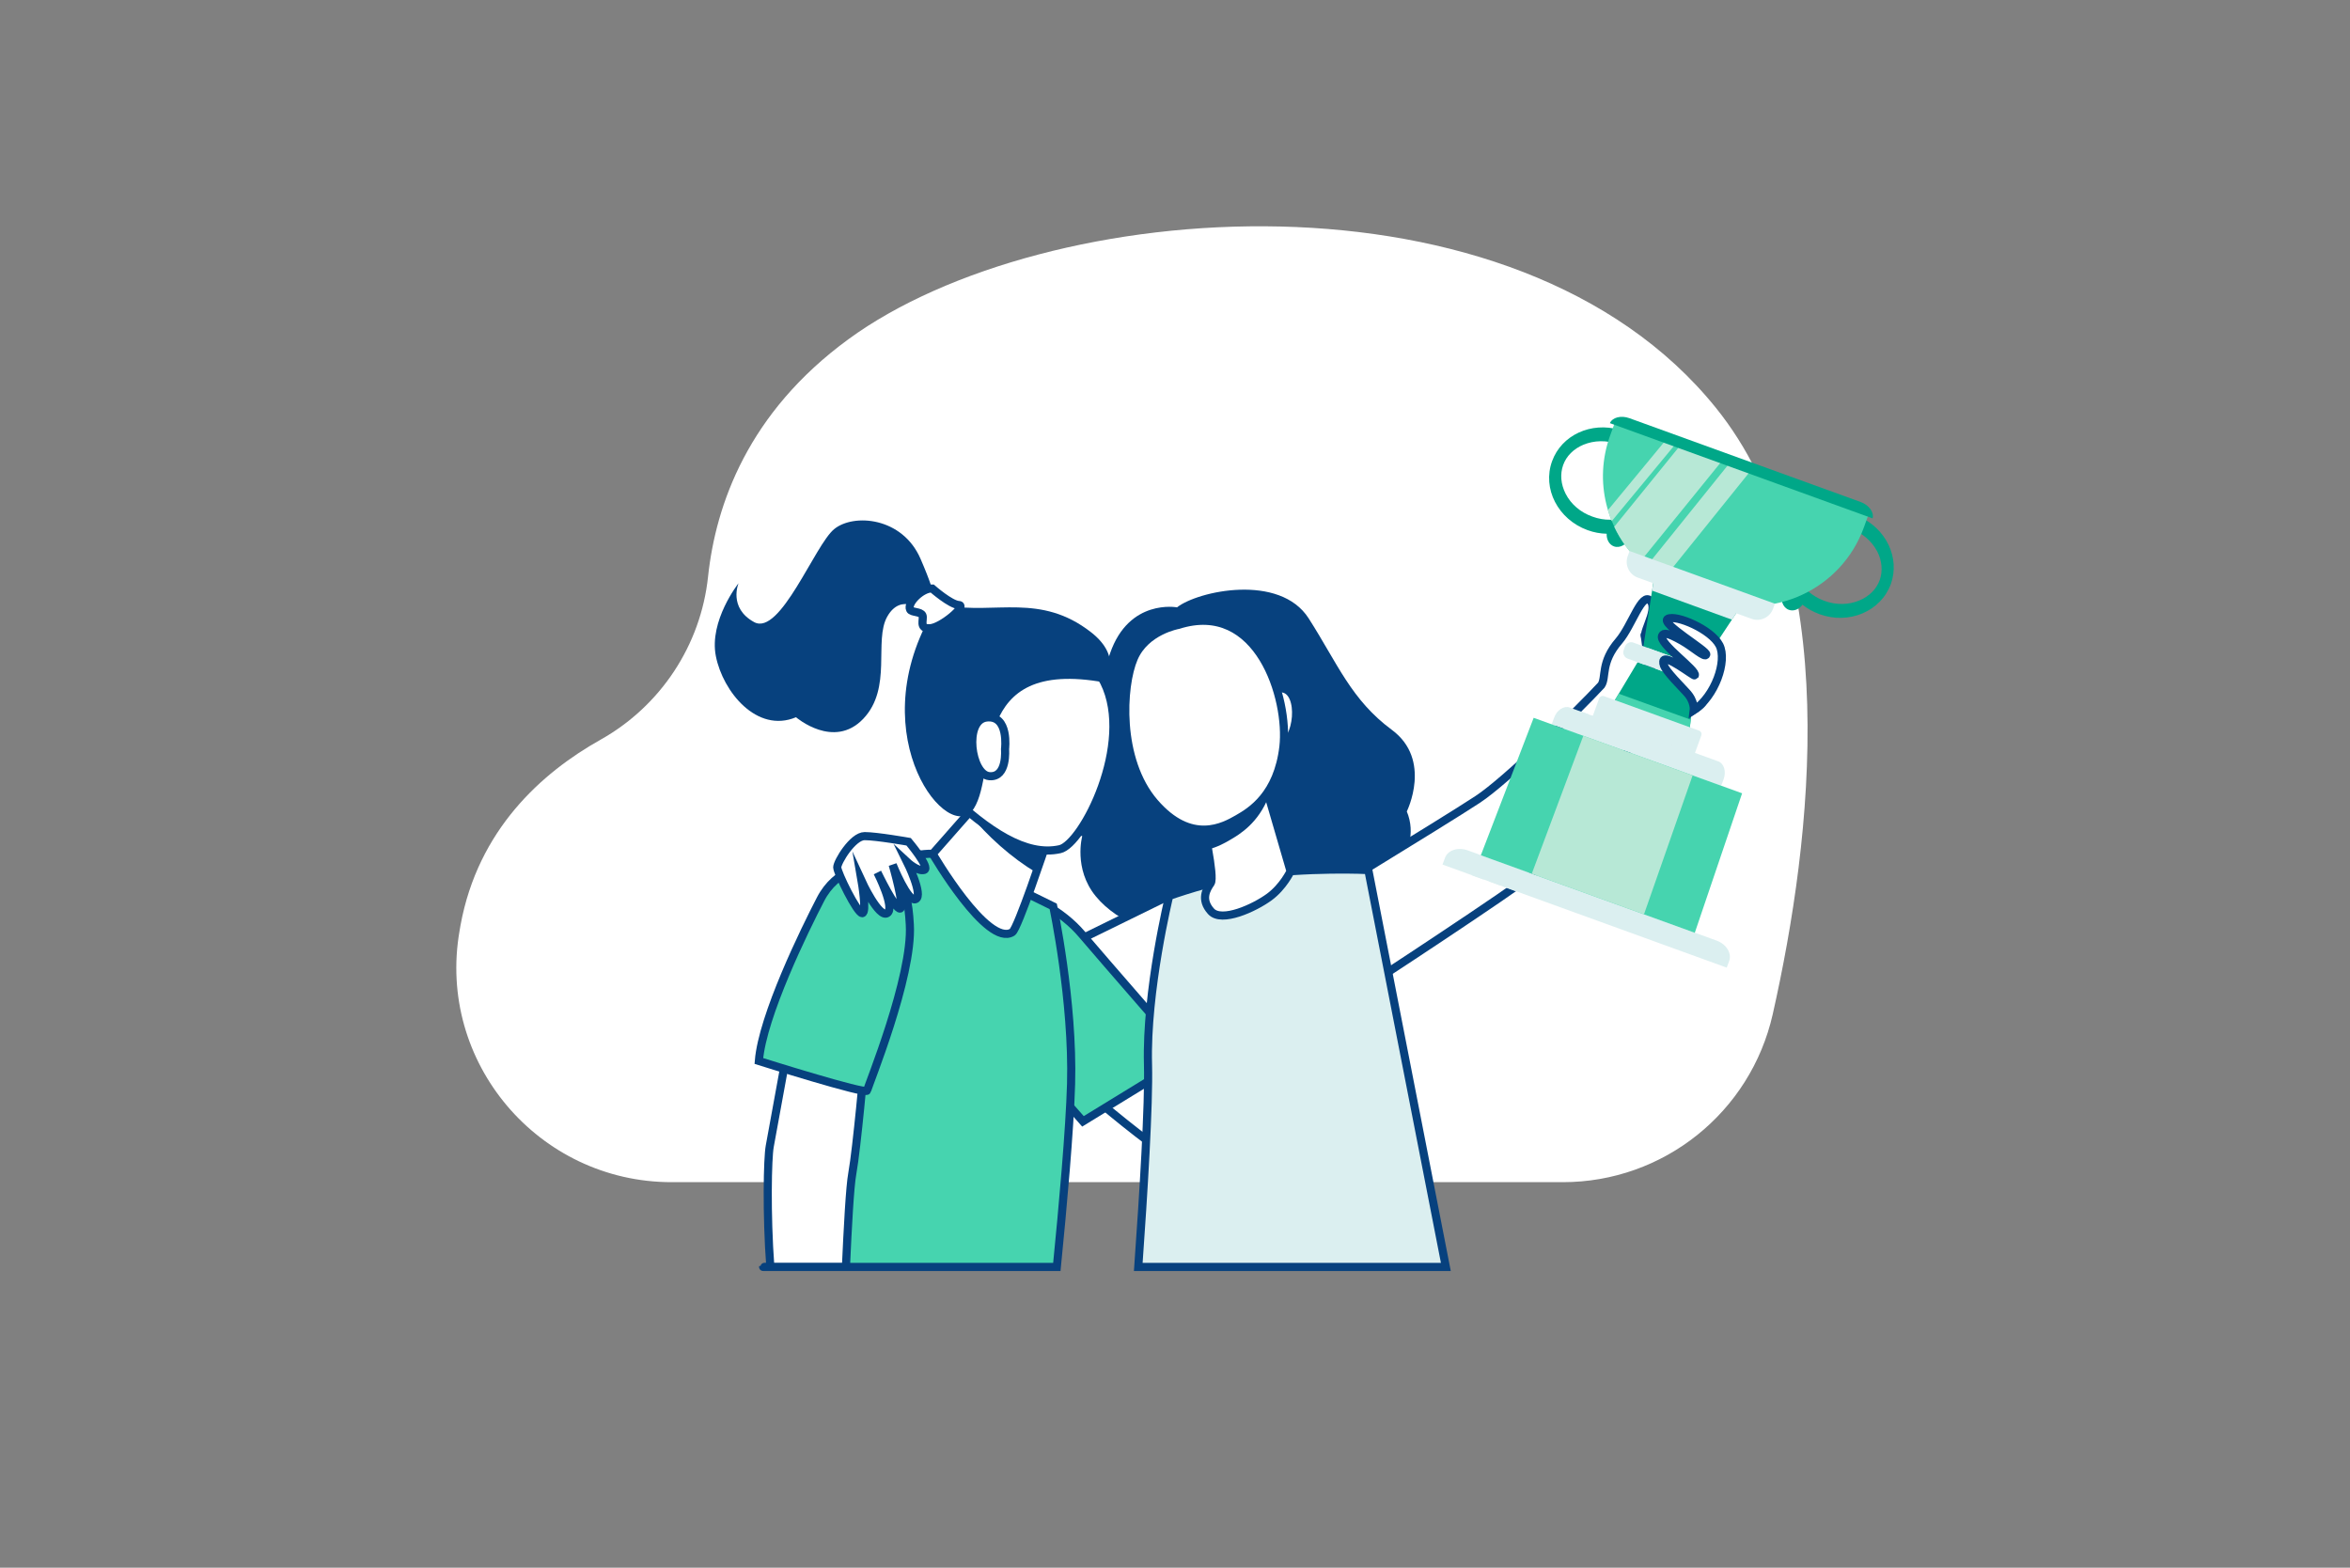 <?xml version="1.0" encoding="utf-8"?>
<!-- Generator: Adobe Illustrator 27.9.0, SVG Export Plug-In . SVG Version: 6.00 Build 0)  -->
<svg version="1.1" id="Layer_1" xmlns="http://www.w3.org/2000/svg" xmlns:xlink="http://www.w3.org/1999/xlink" x="0px" y="0px"
	 viewBox="0 0 1619 1080" style="enable-background:new 0 0 1619 1080;" xml:space="preserve">
<rect x="0" y="0" width="1619" height="1080" fill="#808080" stroke="none"/>
<style type="text/css">
	.st0{opacity:0.7;fill:#ECEDED;enable-background:new    ;}
	.st1{fill:#F1F2F2;}
	.st2{fill:#E8D4EE;stroke:#07417E;stroke-width:4.679;stroke-miterlimit:10;}
	.st3{fill:#FFFFFF;stroke:#07417E;stroke-width:4.679;stroke-miterlimit:10;}
	.st4{fill:#AFE2E2;stroke:#07417E;stroke-width:4.679;stroke-miterlimit:10;}
	.st5{fill:#00A788;stroke:#07417E;stroke-width:4.679;stroke-miterlimit:10;}
	.st6{fill:#89239A;stroke:#07417E;stroke-width:4.679;stroke-miterlimit:10;}
	.st7{fill:#FA5101;stroke:#07417E;stroke-width:4.679;stroke-miterlimit:10;}
	.st8{fill:#07417E;}
	.st9{fill:#FA5101;}
	.st10{fill:#032E5B;}
	.st11{fill:#FFFFFF;enable-background:new    ;}
	.st12{fill:#FFFFFF;stroke:#07417E;stroke-width:5.595;stroke-miterlimit:10;}
	.st13{fill:#46D4AF;stroke:#07417E;stroke-width:5.595;stroke-miterlimit:10;}
	.st14{fill:#DBEFF0;stroke:#07417E;stroke-width:5.595;stroke-miterlimit:10;}
	.st15{fill:#00A788;}
	.st16{fill:#46D4AF;}
	.st17{fill:#B7E8D6;}
	.st18{fill:#DBEFF0;}
</style>
<g>
	<path class="st0" d="M18.4,1571c-18.4-38.3-46-74.3-89.8-107.5c-49.1-37.2-115.3-69.9-179.3-62c-105.2,13.1-195-12.1-195-12.1
		l-100.6-50.7c-100.7-50.6-304.3-79.8-391.4,0.8s-106,224.9-38.6,336.3c41.7,69,113.5,116.4,161.9,142.5c2.3,3,4.1,5.7,5.5,8.6
		c20.7,40.7,13.4,94.3,112.9,125.9c99.5,31.6,253.6,2.1,316.2,6.5c62.5,4.3,150.3,66.6,265.6,39.3c91.7-21.7,199.2-66.7,193.9-160.5
		c-1.5-25.6-8.8-51.1-13.5-76.9C53.6,1694.1,46.9,1630.1,18.4,1571L18.4,1571z"/>
	<g>
		<path class="st1" d="M-819.2,1947.9c3.3-1.9,7.3-3.3,11.7-4.3c9.9-2.2,20.7-2.4,31.4-2.5c92.4-1.1,184.1-1.5,276.4-1.5
			c72.7-0.5,145.4-1.2,218.2-1.5c34.2-0.2,68.4-0.3,102.6,1.3c14.1,0.7,28.8,1.8,40.5,6c11.6,4.4,19.1,13.1,13.2,20
			c-9.9,11.5-42.9,10.9-62,11c-147.2,0.2-294.5-0.2-441.7-0.7c-49.2-0.1-98.6-0.3-147.7-1.8c-11-0.3-22.4-0.8-32.2-3.4
			c-9.9-2.6-18.1-8.1-17.5-14C-826.2,1953.1-823.4,1950.2-819.2,1947.9L-819.2,1947.9z"/>
		<path class="st2" d="M-824.2,1692.3c2.5,0.5,5.4,0.9,8.6,0.9c110.5,0,220.9,0,331.5,0c55.3,0,110.5,0,165.7,0
			c25.7,0,128.9,14.3,140-11.2c2.3-5.4,2.4-11.3,2.3-17c0-108.8-0.3-217.5-0.3-326.3v-11.6c0-8.1-7.2-14.7-16.2-14.7h-549.7
			c-26.3,0-98.3-12.3-98.3,22.2c0,65.4,0,130.9,0,196.2c0,33.5,0,66.9,0,100.4C-840.6,1652.5-850.3,1686.5-824.2,1692.3
			L-824.2,1692.3z"/>
		<path class="st3" d="M-786.9,1670.2c10.1,6.9,28.7,3,44.2,3h339.8c83.4,0,166.7,0,250,0c2.9,0,5-2.3,5-5
			c0-64.8,0.4-129.6,0.5-194.5c0.1-32.4,0.1-64.8,0-97.2c-0.1-21.2,8.6-67.8-5.7-84.3c-3.9-4.6-55.7,1.1-62.2,1.1
			c-27.8-0.1-55.5-0.1-83.4-0.2c-53.9-0.1-107.8-0.2-161.7-0.3c-72.4,0-144.9-0.3-217.3-0.4c-38.1-0.1-108.9,0.1-114.3,0.2
			c-6.9,0.1-3.9,107.4-3.9,115.3c-0.3,44.3-0.1,88.5,0.2,132.8c0.3,33,0.8,66.1,1.1,99.2c0,4.4,0.1,8.8,0.1,13.2
			C-794.3,1661.8-791.4,1667.1-786.9,1670.2L-786.9,1670.2z"/>
		<g>
			<path class="st3" d="M-773.6,1637.3c19.9-0.5,39.7-0.1,59.6-0.1s39.7,0,59.6,0c39.7,0,79.4,0.1,119.1,0.1
				c79,0.1,158.1,0.1,237,0.3c22.3,0.1,44.5,0.1,66.9,0.2c22.3,0.1,44.6-0.2,66.9,1.3c1.3,0.1,1.3,1.9,0,2
				c-19.9,1.4-39.7,1.2-59.6,1.3c-19.9,0.2-39.7,0.1-59.6,0.2c-39.7,0.1-79.4,0.1-119.1,0.2c-79,0.1-158.1,0.2-237,0.2
				c-22.3,0-44.5,0-66.9,0c-22.3,0-44.6,0.4-66.9-0.1C-777.3,1642.9-777.3,1637.4-773.6,1637.3L-773.6,1637.3z"/>
			<path class="st3" d="M-750.8,1634.4c0.7-2.1,1.8-3.8,3.4-5.3c2.1-2.1,4.5-3.4,7.2-4.3c0.4-0.2,1-0.3,1.4-0.5
				c2.2-0.7,4.3-0.8,6.5-0.3c2.2,0.1,4.2,0.8,6,2c1.1,0.9,2.2,1.6,3.3,2.5c1.5,1.4,2.7,3.2,3.4,5.3c0.8,1.3,1.1,2.6,1.1,4.1
				c0.4,2.2,0.4,4.3-0.3,6.5c-0.5,1.3-1.1,2.6-1.6,3.8c-1.4,2.4-3.4,4.4-5.8,5.8c-0.4,0.3-0.9,0.5-1.3,0.9c-2.5,1.5-5.4,2.2-8.3,2.3
				c-1.4-0.2-3-0.4-4.4-0.5c-2.9-0.8-5.3-2.2-7.2-4.3c-1.6-1.5-2.7-3.3-3.4-5.3c-1-2-1.5-4.1-1.4-6.4
				C-752.3,1638.4-751.7,1636.3-750.8,1634.4L-750.8,1634.4z"/>
		</g>
		<polygon class="st4" points="-667,1778.2 -215.7,1771.5 -217.5,1304.5 -665.6,1308.1 		"/>
		<g>
			<path class="st5" d="M-316.8,1673c1.3,17.2,2.7,34.3,4.1,51.6c0.2,2.3,1.9,4.3,4.3,4.3c7.9,0,15.8,0.1,23.7,0.1
				c7.1,0,14.1,0.1,21.3,0.1c1.9,0,3.8,0,5.5-1c1.9-1.1,2.7-3,3-5c0.3-3.3,0-6.8-0.1-10.2c-0.3-14.1-0.8-28.4-2.4-42.4
				c-0.3-2.5-3.2-3.2-4.5-1.6c-2.3-0.7-5-0.4-7.3-0.3c-2.9,0-5.7,0-8.6,0c-11.5,0-23,0.1-34.4,0.1
				C-314.6,1668.5-317.1,1670.6-316.8,1673L-316.8,1673z M-304.4,1720.3c-1-14.3-2.1-28.5-3.1-42.8c6.7,0,13.5,0.1,20.2,0.1
				c4.2,0,8.3,0,12.5,0.1c2.1,0,4.3,0,6.4,0c0.8,0,1.5,0,2.3,0c0.8,0.7,1.9,1.1,3,1.1c-0.2,4.6-0.3,9.2-0.4,13.8
				c-0.1,6.6,0,13.3,0.1,19.9c0,1.8,0.1,3.5,0.1,5.2c0,0.9,0,1.9,0,2.9c-0.3,0-0.7,0-1,0h-4.6
				C-280.9,1720.5-292.6,1720.4-304.4,1720.3L-304.4,1720.3z"/>
			<path class="st6" d="M-316.8,1572.6c1.3,17.2,2.7,34.3,4.1,51.6c0.2,2.3,1.9,4.3,4.3,4.3c7.9,0,15.8,0.1,23.7,0.1
				c7.1,0,14.1,0.1,21.3,0.1c1.9,0,3.8,0,5.5-1c1.9-1.1,2.7-3,3-5c0.3-3.3,0-6.8-0.1-10.2c-0.3-14.1-0.8-28.4-2.4-42.4
				c-0.3-2.5-3.2-3.2-4.5-1.6c-2.3-0.7-5-0.4-7.3-0.3c-2.9,0-5.7,0-8.6,0c-11.5,0-23,0.1-34.4,0.1
				C-314.6,1568.2-317.1,1570.3-316.8,1572.6L-316.8,1572.6z M-304.4,1619.9c-1-14.3-2.1-28.5-3.1-42.8c6.7,0,13.5,0.1,20.2,0.1
				c4.2,0,8.3,0,12.5,0.1c2.1,0,4.3,0,6.4,0c0.8,0,1.5,0,2.3,0c0.8,0.7,1.9,1.1,3,1.1c-0.2,4.6-0.3,9.2-0.4,13.8
				c-0.1,6.6,0,13.3,0.1,19.9c0,1.8,0.1,3.5,0.1,5.2c0,0.9,0,1.9,0,2.9c-0.3,0-0.7,0-1,0h-4.6
				C-280.9,1620.1-292.6,1620-304.4,1619.9L-304.4,1619.9z"/>
			<path class="st7" d="M-316.8,1472.4c1.3,17.2,2.7,34.3,4.1,51.6c0.2,2.3,1.9,4.3,4.3,4.3c7.9,0,15.8,0.1,23.7,0.1
				c7.1,0,14.1,0.1,21.3,0.1c1.9,0,3.8,0,5.5-1c1.9-1.1,2.7-3,3-5c0.3-3.3,0-6.8-0.1-10.2c-0.3-14.1-0.8-28.4-2.4-42.4
				c-0.3-2.5-3.2-3.2-4.5-1.6c-2.3-0.7-5-0.4-7.3-0.3c-2.9,0-5.7,0-8.6,0c-11.5,0-23,0.1-34.4,0.1
				C-314.6,1468-317.1,1470-316.8,1472.4L-316.8,1472.4z M-304.4,1519.6c-1-14.3-2.1-28.5-3.1-42.8c6.7,0,13.5,0.1,20.2,0.1
				c4.2,0,8.3,0,12.5,0.1h6.4c0.8,0,1.5,0,2.3,0c0.8,0.7,1.9,1.1,3,1.1c-0.2,4.6-0.3,9.2-0.4,13.8c-0.1,6.6,0,13.3,0.1,19.9
				c0,1.8,0.1,3.5,0.1,5.2c0,0.9,0,1.9,0,2.9c-0.3,0-0.7,0-1,0h-4.6C-280.9,1519.9-292.6,1519.7-304.4,1519.6L-304.4,1519.6z"/>
			<g>
				<path class="st3" d="M-560,1477.6c14.4-0.3,28.8-0.1,43.3-0.1c14.3,0,28.6,0,42.9,0.1c28.8,0,57.7,0.1,86.5,0.3
					c8,0,16.1,0.1,24.1,0.1c8.1,0,16.5-0.1,24.6,0.4c1,0.1,1,1.5,0,1.6c-7.1,0.5-14.5,0.3-21.6,0.4c-7.2,0.1-14.5,0.1-21.6,0.1
					c-14.3,0.1-28.6,0.1-42.9,0.2c-28.8,0.1-57.7,0.1-86.5,0.1c-16.2,0-32.5,0.3-48.7,0C-562.2,1480.9-562.2,1477.7-560,1477.6z"/>
				<path class="st3" d="M-459.3,1493.3c31.2-0.3,62.3-0.7,93.6-0.7c8.9,0,17.8-0.1,26.8,0.1c1.8,0,1.8,2.6,0,2.6
					c-31.2,0.5-62.4,0-93.6-0.2c-8.9-0.1-17.8-0.3-26.8-0.4C-460.3,1494.7-460.3,1493.3-459.3,1493.3L-459.3,1493.3z"/>
				<path class="st3" d="M-555.1,1509.9c28.1-0.5,56.3-0.1,84.3-0.1s56.3,0.1,84.3,0.1c15.9,0,31.7,0.1,47.6,0.3c1.3,0,1.3,2,0,2
					c-28.1,0.5-56.3,0.3-84.3,0.4c-28.1,0.1-56.3,0.1-84.3,0.1c-15.9,0-31.7,0.2-47.6-0.1C-556.8,1512.7-556.8,1510-555.1,1509.9
					L-555.1,1509.9z"/>
			</g>
			<g>
				<path class="st3" d="M-482.2,1577.4c9.5-0.7,19.2-0.1,28.6-0.1c9.5,0,19.1,0.1,28.6,0.1c19.1,0.1,38.2,0.1,57.4,0.2
					c10.9,0,21.6,0.2,32.4,0.5c0.8,0,0.8,1.2,0,1.2c-19.1,0.7-38.2,0.5-57.4,0.7c-19.1,0.1-38.2,0.1-57.4,0.2c-5.3,0-10.5,0-15.8,0
					c-5.5,0-11.1,0.2-16.7-0.1C-484,1580-484,1577.6-482.2,1577.4L-482.2,1577.4z"/>
				<path class="st3" d="M-540.2,1599.5c26.7-0.8,53.3-0.4,80-0.5c26.4,0,52.8-0.1,79.2-0.1l22.5-0.1c7.5,0,15-0.3,22.5,0.2
					c1.9,0.1,1.9,2.6,0,2.9c-6.7,0.5-13.4,0.2-20,0.2c-6.7,0-13.4,0-20,0c-13.4,0-26.7-0.1-40-0.1c-26.4,0-52.8-0.1-79.2-0.1
					c-15,0-30.1,0-45-0.4C-541.3,1601.2-541.4,1599.5-540.2,1599.5L-540.2,1599.5z"/>
			</g>
			<g>
				<path class="st3" d="M-547.9,1683.9c27.9-0.7,55.6-0.3,83.5-0.3s55.6,0,83.5,0.1c15.6,0.1,31.2,0.2,46.7,0.1
					c1.9,0,1.9,2.9,0,2.9c-27.9-0.3-55.6,0.1-83.5,0.2c-27.9,0-55.6,0-83.5,0c-15.6,0-31.2,0-46.7-0.3
					C-549.6,1686.4-549.6,1683.9-547.9,1683.9z"/>
				<path class="st3" d="M-379.2,1698.6c14.7,0,29.4,0.3,44.1,0.4c1,0,1,1.5,0,1.6c-14.7,0.1-29.4,0.4-44.1,0.4
					C-380.9,1701.2-380.9,1698.6-379.2,1698.6L-379.2,1698.6z"/>
				<path class="st3" d="M-528.1,1700.5c16.2-1.1,32.7-0.7,49-0.5c16.5,0.1,33,0.2,49.5,0.2c9.3,0,18.5,0.1,27.9,0.5
					c1,0,1,1.5,0,1.6c-16.3,0.8-32.7,0.7-49,0.7c-16.5,0.1-33,0.2-49.5,0.2c-9.3,0-18.5,0.1-27.9-0.5
					C-529.5,1702.7-529.5,1700.6-528.1,1700.5z"/>
				<path class="st3" d="M-464.9,1716.7c16.2-0.9,32.7-0.2,49-0.1c16.2,0.1,32.5,0,48.6,0.5c9.2,0.3,18.5,0.2,27.9,0.2
					c1,0,1,1.4,0,1.4c-32.6,0.2-65,0.8-97.6,0.9c-9.3,0-18.5,0.2-27.9-0.2C-466.7,1719.4-466.7,1716.9-464.9,1716.7L-464.9,1716.7z"
					/>
			</g>
			<g>
				<path class="st8" d="M-630.5,1365.7c15.7-1.2,31.8-0.2,47.6-0.2c14.9,0,29.7,0,44.6,0c30.3,0,60.5,0,90.8,0s60.5,0.1,90.8,0.2
					c30.6,0.1,61.8-1.2,92.2,1.5c6.7,0.5,6.7,9.7,0,10.3c-30.5,2.6-61.6,1.3-92.2,1.5c-30.3,0.1-60.5,0.2-90.8,0.2s-60.5,0-90.8,0
					c-14.9,0-29.7,0-44.6,0c-15.8,0-31.9,1-47.6-0.2C-639.2,1378.3-639.2,1366.4-630.5,1365.7L-630.5,1365.7z"/>
				<path class="st8" d="M-557.3,1404c5-3.9,9-3.3,15.4-3.3c5.9,0,11.8,0,17.8,0h37.1c25.2,0,50.5,0,75.7,0.1l74.1,0.1
					c12.8,0,25.7,0.1,38.6,0.3c10.6,0.1,24.9-2,34.7,3c2.5,1.3,2.5,5.4,0,6.7c-9.7,4.9-23.9,2.9-34.7,3c-12.4,0.2-24.7,0.3-37.1,0.3
					c-25.2,0-50.5,0-75.7,0.1l-74.1,0.1c-12.8,0-25.7,0-38.6,0c-5.9,0-11.8,0-17.8,0c-6.1,0-10.4,0.7-15.4-3.3
					C-559.2,1409.5-559.2,1405.6-557.3,1404L-557.3,1404z"/>
			</g>
		</g>
		<path class="st3" d="M-442.6,1614.5c4.3-1.2,7.8-6,9.5-10c1.9-4.3,1.5-9.9-2.1-12.8c-2.3-1.9-5.5-2.4-8.4-2.1
			c-9.2,1-16.3,9.3-18.9,18.2c-2.5,8.9-1.4,18.4-0.3,27.6c0.8,6.7,1.5,13.5,2.4,20.2c1.5,13.1-0.2,26.8-0.2,39.9
			c0,1.6-0.1,3.4-0.9,4.7c-1.4,2.6-4.8,3.4-7.8,3.8c-14.4,2.3-29.2,5-43.8,4.6c-11.7-0.4-18.4-3.9-29.2,4.4
			c-5.8,4.5-10.3,11.6-9.5,19c0.4,3.9,2.3,7.7,4.8,10.7c10,12.2,27.8,13.8,43.5,13.4c18.5-0.4,37.1-2.4,55.4-5.9
			c18.5-3.5,31.5-12.8,33-32.5c1.5-18.6-4.3-37.2-9.3-54.8c-4.7-16.5-13.8-31.6-18.1-47.8C-442.5,1615-442.6,1614.7-442.6,1614.5
			L-442.6,1614.5z"/>
		<path class="st3" d="M-546.8,1722.7c0.1-0.8,0.3-1.6,0.4-2.4c1.2-8.1,2.3-18.3-6.6-21c-5.8-1.6-16.1-1-20-6.4
			c-1.2-1.8-1.6-3.9-2-6c-0.4-3.1-0.9-6-1.4-9.1c17,3,24.1-12.3,26.2-26.5c2.2-14.5,1.8-32.7-11.1-42.4c-8.1-6.3-19.5-7.7-29.2-4.1
			c-9.5,3.6-17.1,12.2-19.9,22c-2,7.3,0.3,10,0.8,17.5c0.4,8.6-0.2,23.3,0.2,31.8c0.3,5.7-0.2,12.4-3.3,17.4
			c-1.4,2.3-3.2,4.3-5.6,5.5c-1.8,0.9-6.4,0.4-7.5,1.6c-6.3,6.8-12.1,14.1-18.9,20.4c15.9,6.7,32.7,11.5,49.7,14.4
			c12,2.1,36.1,9.1,44.3-3.6C-548.4,1729-547.4,1725.8-546.8,1722.7L-546.8,1722.7z"/>
		<path class="st3" d="M-688.1,1762.9c1.8-21.1,11.2-42.7,30.4-53.2c7-3.8,14.8-6.1,22.6-8c4.1-1,8.1-1.8,12.1-2.7
			c4.5-1,5.4,0,8.4,3.4c6.4,7,16.3,10.2,25.8,9.2c5.9-0.7,11.7-2.7,16.8-5.8c5.6-3.4,7.5-7.5,14.6-7c21.3,1.2,42.6,3.1,63.7,5.8
			c-1.5,18.4-2.9,44.6-6.7,62.7c-11.2-1.1-36-3.6-36-0.2c0,5.2-0.1,10.4-0.2,15.6c-0.3,10.1-1,20.3-1.4,30.4
			c-0.4,10.7-1.2,21.5-2.2,32.2c-1.1,12.2-3,24.2-5.7,36.1c-27.6,9.2-59.3,7-89,4.3c-8.4-0.8-17.2-1.6-24.6-5.9
			c-20.6-12.2-21.5-48-24.5-69C-686.1,1794.5-689.4,1779.4-688.1,1762.9L-688.1,1762.9z"/>
		<path class="st3" d="M-475.8,1972.9c-0.3-0.5-0.8-1.1-1.1-1.5c-7.1-9.2-19.5-15.1-29.7-20.6c-11.2-5.9-23.7-10.9-36.5-10.1
			c-11.6,0.7-27.8,8.6-30.2,20.8c-0.2,1.4-0.4,2.9,0.2,4.2c1.4,3.2,5.7,3.5,9.2,3.5c15,0.1,29.4,4.7,43.4,9.8
			c7.2,2.5,14.4,5.3,21.7,7.6c6.5,2.1,22.4,11.3,26.9,1.8C-469.4,1983.1-472.8,1977.1-475.8,1972.9L-475.8,1972.9z"/>
		<path class="st3" d="M-410.7,1849.2c-6-6.7-14.7-11.1-23.6-12.7c-12.4-2.3-25.2-0.1-37.4,3.3c-25.8,7.1-50,19.1-76,25.8
			c-11.5,3-19,1.9-30.3,1c-14.3-1.1-28.8,0.2-43.2-0.5c-13.4-0.8-28-1.9-40.5,1.9c-1.6-1.1-3.3-2.2-4.9-3.3c-14-9.2-28-18.3-45.6-15
			c-13.8,2.6-27.2,9.7-35.8,21.1c-9.1,12.1-6.4,27.9,1.8,39.9c6.8,10,16.7,17.3,27.1,23.5c35.6,21.4,74.6,34.4,116.6,31.6
			c5.6-0.4,12.3-0.4,16.3,4.1c1.5,1.6,2.4,11,5.8,10.6c4.2-0.5,12.2-1.6,16.1-3.1c21.3-7.7,42.4-15.4,63.7-23
			c18.6-6.7,37.5-13.6,54.5-23.8c14.7-8.9,28.1-20.8,35.9-36.3c5.6-11.2,10.2-25.9,4.4-37.5C-407,1853.9-408.8,1851.4-410.7,1849.2
			L-410.7,1849.2z"/>
		<path class="st3" d="M-586.3,1968L-586.3,1968c-1.2-2.7-2.3-5.3-3.4-7.9c-2.2-5.2-4.4-10.2-6.7-15.4c-0.2-0.5-19.3,9.1-21,10.5
			c-0.8,0.7-1.4,1.2-2,2.1c-0.7,1.1-0.8,2.5-1,3.7c-0.4,3.6-1,7.3-0.3,11c0.7,3.6,3,7.1,6.4,8.3c2.6,0.9,5.5,0.2,8.2-0.3
			c5.2-1.2,10.2-2.3,15.2-3.7c1.4-0.4,5.3-0.5,6.4-1.6C-583.2,1973.4-585.8,1969.5-586.3,1968L-586.3,1968z"/>
		<path class="st3" d="M-607.6,1948.7c-1.4,0.2-2.9,0.2-4.4,0.1c-3.1-0.2-6.1-1.1-9.2-1.1c-6.1,0.1-8.8,4.8-11.3,9.8
			c-4.5,8.6-12.6,14.8-19.2,21.6c-8.2,8.6-13.1,16.7-11.7,29c0.4,4.4,2.2,9.3,6.5,10.5c3.8,1.1,7.7-1.6,10.9-4.2
			c8.4-6.9,16.9-13.8,25.3-20.7c3.8-3.2,7.8-7.3,12.2-9.8c2.7-1.5,5.9-2.5,8.8-4.1C-603,1969.7-605.6,1959.3-607.6,1948.7
			L-607.6,1948.7z"/>
		<path class="st3" d="M-564.5,1887.1c1.5-0.8,2.7-2.2,3.6-4.8c1.5-4.4,0.7-9.5-1.9-13.5c-3.2-5-9-8.9-14.8-10.1
			c-5.9-1.2-11.7-3.4-17.8-4.6c-4.4-0.9-8.7-2.1-12.9-3.3c-13.2-3.6-27.2-6.5-39.7-12c-0.8-0.3-1.5-0.8-2-1.4
			c-0.5-1-0.3-2.2-0.1-3.3c4.2-16.8,8-33.7,11.5-50.6c1.2-5.8,2.3-11.6,2.3-17.4c-0.1-10.6-4.4-21.3-11.7-29
			c-4.5-4.7-10.7-8.6-17.2-7.8c-5.4,0.7-10,4.3-12.9,8.8s-4.6,9.7-6.3,14.8c-5.5,17.3-11.7,34.8-14.1,52.8
			c-0.7,4.7-0.7,9.4-0.5,14.1c0.1,13.6,0.4,28.1,7.9,39.4c24.6,37.3,81.7,32.7,120,29.1C-568.5,1888.1-566.3,1888-564.5,1887.1
			L-564.5,1887.1z"/>
		<path class="st8" d="M-575.3,1597.7c6.9,1.1,13.6,3.8,19.2,8.4c6.3,5,8.1,10.4,9.4,18.4c0.1,0.5,0.1,1.1-0.1,1.5
			c-0.3,0.4-1,0.5-1.5,0.7c-9.9,1.2-19.9,2.1-29.8,2.5c-1.1,0.1-2.2,0.1-3.3-0.3c-2.5-1-3.5-4.5-6.1-5.3c-0.3,3.3-0.1,6.7,0.7,10
			c0.3,1.4,0.8,3,0.3,4.4c-0.9,2.9-4.3,2.7-6.5,4.1c-2.6,1.6-5.3,4.8-6.3,7.8c-1.3,3.8-2,8-4.3,11.4c-0.7,0.9-1.3,1.6-2,2.5
			c-1.3,1.5-2.5,3-3.8,4.4c-0.8-0.5-1.2-1.5-1.5-2.5c-2.7-7.2-5.6-14.5-7.2-21.9c-1.5-6.8-1.4-13.9,0.2-20.6c0.8-3.1,2.2-6,3.6-8.9
			c0.8-1.5,1.8-3.2,2.7-4.6c0.3-0.4,3.3-4.3,3.8-3.9c-0.7-0.4-1.4-1.3-1.2-2.2c0.3-1.1,2.7-0.3,3.4,0.1c-0.4-0.7-1-1.1-1.3-1.8
			c-0.4-0.7-0.7-1.4-0.3-2.1c0.2-0.4,0.5-0.8,1-0.9c1.1-0.5,2.4-0.4,3.4,0.2c1.1,0.5,2,1.8,2.2,2.9
			C-592.4,1598.4-584.2,1596.4-575.3,1597.7L-575.3,1597.7z"/>
		<path class="st3" d="M-468.5,1860.8c-23.9,10.9-43.2,29.6-64.9,44.3c-20.3,13.7-42.9,23.7-65.3,33.8c1.2,2.5,1.6,5.2,2.9,7.7"/>
		<g>
			<path class="st3" d="M-594.9,1655.2c-8.8,2.2-14.3-7.1-11.6-13.2c3.7-8.4,15.6-7,17.8,1.9"/>
			<path class="st3" d="M-599.4,1641.3c1.6-0.4,3.6-0.2,4.9,0.7c1.3,0.9,2.2,2.4,2.1,3.8"/>
		</g>
		<path class="st3" d="M-665.1,1718.8c16.1,1.6,30.8,12.9,36.9,28c6.1,15.7,3.1,33.2,0,49.8c-10.4-0.3-19.5,0.4-29.8-1.6
			c-13.4-2.6-26.4-6.8-39-12c3.7-23.9,10.6-46.8,27.8-64.1C-667.8,1717.2-667.4,1718.6-665.1,1718.8L-665.1,1718.8z"/>
		<path class="st9" d="M-483.6,1564.1c13.4,5.8,25.4,13.4,36.9,22.4c5.6,4.4,10.7,9.3,15.7,14.3c2.6,2.7,5.2,5.6,7.6,8.3
			c0.5-1.5,1.1-3.1,1.5-4.6c1.6-4.9,3.6-9.9,5.6-14.7c2-4.6,4.1-9.1,6.4-13.5c2.4-4.6,4.7-10.9,9.7-13.2c3.4-1.6,6.5,0.4,6.9,3.9
			c0.7,5.3-3.5,10.2-5.8,14.6c-2.3,4.4-4.5,8.9-6.5,13.5c-1.8,4.2-3.5,8.6-5,12.8c-1.6,4.7-2.9,9.7-4.5,14.3s-7.7,5.7-10.4,1.3
			c-3.6-5.7-8.7-10.7-13.3-15.7c-4.7-5-9.7-9.8-14.6-14.4c-10.1-9.4-21-18.3-32.1-26.4C-487.3,1565.8-485.6,1563.2-483.6,1564.1
			L-483.6,1564.1z"/>
		<path class="st10" d="M-639.4,1900.2h135.6c2,0,3.6-1.6,3.6-3.6l0,0c0-2-1.6-3.6-3.6-3.6h-135.6c-2,0-3.6,1.6-3.6,3.6l0,0
			C-642.9,1898.6-641.4,1900.2-639.4,1900.2z"/>
		<path class="st8" d="M-619.2,1895.3h118.7l24.7-60.9c0.8-2-0.7-4.2-2.9-4.2h-112.2c-1.2,0-2.3,0.8-2.9,1.9L-619.2,1895.3
			L-619.2,1895.3z"/>
		<path class="st3" d="M-535.1,1862.8c-1.2,3.3-5.5,5.9-9.5,5.9c-4.1,0-6.1-2.6-4.9-5.9s5.5-5.9,9.5-5.9S-533.9,1859.6-535.1,1862.8
			z"/>
		<path class="st8" d="M-575.4,1677.4c-0.2,2.3,0,4.6,0.2,6.8c-0.1,0-0.3-0.1-0.4-0.1c-4.7-1.4-8.6-5.3-10.5-9.8
			C-582.8,1676.2-579.1,1677.3-575.4,1677.4L-575.4,1677.4z"/>
		<path class="st3" d="M-442.9,1614.8c5.2-3.5,10.3-7,14.5-11.7c0.9-1,1.6-2,1.9-3.2c0.2-1.2-0.4-2.7-1.6-3
			c-1.3-0.3-2.6,0.8-3.6,1.8c-3.9,3.6-9.1,6-14.5,6.5"/>
		<g>
			<g>
				<path class="st3" d="M-292.3,1795.8c5.5,7,12.3,12.9,18.2,19.5c6.4,7,11.2,15.1,17.4,22.2c5.5,6.1,12.1,11.2,19.3,15.1
					c5,2.7,16.9,9.4,22.9,7.9c11.7-3,3-22.6-0.8-29.1c-4.4-7.8-10.5-14.5-17.1-20.5c-6.8-6.3-14.3-11.8-21.6-17.4
					c-8.2-6.4-16.6-12.6-24.8-19c-2-1.5-3.9-3.1-6-4.6c-1.6-1.2-3.5-2.2-5.7-2.4c-3.6-0.3-6.9,2-8.6,5
					C-303.3,1780.5-297.1,1789.7-292.3,1795.8L-292.3,1795.8z"/>
				<path class="st3" d="M-167,1808.4c-1.6-9-5.4-17.5-7.5-26.4c-2.7-11.8-2.7-24-4.9-36c-2.2-12-7-24.1-17-31.2
					c-2.7-2-5.9-3.4-9.2-3.7c-6-0.4-11.7,3.3-15.1,8.2s-4.8,11.1-5.6,17c-3.3,23.6,1.3,48.2,12.9,68.9c3.6,6.5,7.9,12.6,11.1,19.3
					c4.2,8.9,6.4,18.6,6.8,28.4c0.2,4.3,0.1,8.7,2,12.5c1.8,3.7,8.3,9.4,12.8,7c4.1-2.1,6.8-14.7,8.2-18.9
					C-167.3,1839.4-164.2,1823.8-167,1808.4L-167,1808.4z"/>
				<path class="st3" d="M-127.6,1808.2c0.9-4.4,1.5-9.4-1.4-12.8c-3.9-4.7-12.1-2.7-16.3,1.6c-4.9,5-7,12.4-7.7,19.4
					s-0.1,14.3-0.7,21.3c-0.9,10.9-4.4,21.3-6.7,31.9c-2.1,9.7,1.9,16.2,9.1,6.7c4.8-6.5,8.6-13.9,11.5-21.4
					C-133.7,1840-130.6,1824.1-127.6,1808.2L-127.6,1808.2z"/>
				<g>
					<path class="st3" d="M-262,1801.5c2.2,3.9,4.6,7.7,7.6,11.1c3,3.4,6.1,6.6,9.4,9.7c6.6,6,13.7,11.6,20.1,18.1
						c3.1,3.1,5.8,6.4,8.3,10c2.9,4.2,4.9,8.8,6.5,13.6c1.9,5.7,3.3,11.5,4.9,17.3c1.6,6,3.3,12.1,4.9,18.2
						c1.8,6.6,3.6,13.2,4.9,19.9c0.7,3.3,1.3,6.5,1.8,9.8c0.2,1.5,0.4,3.1,0.5,4.7c0.1,0.9,0.1,1.6,0.2,2.5c0,0.3,0,0.7,0,1
						c-0.1-0.8-0.2-1.5-0.3-2.3c-0.2-1.8-0.4-3.5-0.8-5.2c-0.4-3-1-5.8-1.6-8.8c-1.3-5.8-2.9-11.5-4.5-17.3
						c-3.3-11.7-6.4-23.6-9.9-35.3c-1.5-5.3-3.4-10.5-6.3-15.2c-2.3-3.7-5-7.2-8-10.4c-6.1-6.6-13.2-12.1-20-18
						c-7.3-6.5-15-13.5-19.4-22.5C-264,1801.4-262.5,1800.5-262,1801.5L-262,1801.5z"/>
					<path class="st3" d="M-192.8,1938.6c0-0.4-0.1-0.9-0.1-1.3C-192.8,1937.8-192.8,1938.2-192.8,1938.6z"/>
					<path class="st3" d="M-192.8,1939.4c0-0.2,0-0.5,0-0.8C-192.8,1938.8-192.7,1939.1-192.8,1939.4
						C-192.6,1939.6-192.8,1939.6-192.8,1939.4L-192.8,1939.4z"/>
				</g>
				<path class="st3" d="M-189.3,1820.5c-0.8-10.5-2.6-21-6.3-30.9c-0.1-0.3,0.3-0.4,0.4-0.1c6.7,17.5,7.7,36.5,7.5,55.2
					c-0.1,9.5-0.5,19.2-0.7,28.7c-0.1,10,0.2,19.9,1.1,29.7c0.9,10.4,2.2,20.8,3.6,31.3c11.4-24.2,21.9-49,31.3-74.1
					c2.7-7.3,5.4-14.8,7.9-22.3c0.3-1,1.9-0.5,1.5,0.4c-8.9,26.4-19.1,52.5-30.4,78.1c-3.2,7.2-6.5,14.4-10,21.5
					c-0.4,0.9-1.5,0.3-1.6-0.4c-2.5-20-4.9-40-4.8-60.3C-189.6,1858.3-187.8,1839.5-189.3,1820.5L-189.3,1820.5z"/>
			</g>
			<g>
				<path class="st3" d="M-151.6,1906.8c-4.4,20.3-7.3,41.5-4.3,61.9c-7.1,0-42.8,0.2-54.3,0.1c0.1-1.8,0.2-3.5,0.3-5.3
					c0.7-12.6-0.1-25.3-3.9-37.5c-0.9-3-2.9-12.5-4.1-15.4l0.2-3.7L-151.6,1906.8L-151.6,1906.8z"/>
				<path class="st3" d="M-220.3,1895.5l70.6,0.1c0.7,0,1.2,0.1,1.8,0.2v16.3c-0.5,0.1-1.1,0.2-1.8,0.2l-69.2-0.1L-220.3,1895.5
					L-220.3,1895.5z"/>
			</g>
		</g>
	</g>
</g>
<g>
	<path class="st11" d="M584.5,233.7c-69.1,50.5-91.4,113.8-96.7,163.6c-5,47.2-32.7,89.1-74.1,112.3
		c-40.8,22.9-84.3,62.1-96.4,127.6c-0.3,1.4-0.5,2.7-0.7,4.1c-15.8,90.4,54.3,173.1,146.1,173.1h614c69.3,0,129.3-48,144.6-115.7
		c27.3-121.1,49.1-308.5-39.2-417.8C1044,109.7,719.6,134.9,584.5,233.7z"/>
	<g>
		<path class="st8" d="M810.9,418.4c0,0-33-6.2-46.1,31.6c-13.2,37.8-3.1,32.5-9.4,51.3c-6.3,18.8-32.1,20.2-27,46.5
			c5.1,26.3,17.2,28.2,17.2,28.2s-6.2,22.4,9.2,41.3c15.3,18.8,46.8,31.5,69.7,24c0,0,39.3,14.2,72.6-2.6
			c33.3-16.8,21-14.4,35.5-17.3c14.4-2.8,49.2-32.1,36.6-62.4c0,0,17.7-35.5-10.3-56.2c-28-20.7-37.3-45.5-57.3-76.8
			C881.6,394.8,825.3,407.1,810.9,418.4z"/>
		<g>
			<g>
				<path class="st12" d="M1017.9,550.8c20-13.1,69.4-61.7,85.3-78.8c3.6-5.4-0.7-15.6,12.1-30.4c9-10.5,15.9-34.4,21.8-27.6
					c5.9,6.8-8.8,25.7-2,25.9c6.7,0.1,17,8.2,23,8.3c6,0.1,5.1,11.8,9.1,16.4c4.1,4.7,8.9,15.7,5.8,19.5
					c-9,11.1-38.6,15.7-46.5,25.4l0,0c-17,27-47.2,76.4-77.7,98c-37.4,26.5-123.9,82.7-123.9,82.7l-43-55.5
					C881.9,634.7,994.2,566.4,1017.9,550.8z"/>
				<path class="st12" d="M1135.1,451.8c1.7,3.3,2.4,6.8,2.6,10.4c-0.1,0.6,1.5,12.2-8.4,21C1133.2,476.1,1137.4,468.1,1135.1,451.8
					z"/>
			</g>
			<path class="st12" d="M690.2,673.6l-57.4-84.8l-40.5,8.4c0,0,34.8,114.6,61.2,128.1c26.4,13.5,149.5-27.1,149.5-27.1l2.5-81.1
				L690.2,673.6z"/>
			<g>
				<path class="st12" d="M751.9,683.8c0,0,60.8,71.7,83.7,78.1c13,3.7,54.5,24.5,72.4,14.8c14.3-7.7,23.4-11.3,25.8-12.6
					c5.6-3,17.1,33.3,14.6,41.2c0,0,1,6-9.5,11.6c-10.4,5.6-85.6-1.1-111.1-8.3c-25.4-7.1-104-78.5-104-78.5L751.9,683.8z"/>
				<path class="st13" d="M705.7,617.5c4.7,0.5,25.3,9.1,39.8,26.3c14.6,17.2,73.1,84.3,73.1,84.3l-72.5,44.4L692.6,712L705.7,617.5
					z"/>
				<path class="st13" d="M642.6,588.2c-13-0.8-46.7,9.4-46.7,9.4s-21.1,126.6-33.1,161.2c-8,23.2-7.1,78.7-25.5,113.1
					c6.4,0.6-16.9,0.9-10.4,0.9h201.2c4.1-41.3,8.9-94.4,9.8-126c1.6-57.2-12.3-122.4-12.3-122.4S654.5,588.9,642.6,588.2z"/>
				<path class="st12" d="M530.3,789.7c-1.5,8.2-2.3,46.5,0.4,83h52.1c1.2-26.3,2.7-55.3,4.4-64.4c3.2-17.8,8.4-76.7,8.4-76.7
					L544.5,712C544.5,712,532.8,776.2,530.3,789.7z"/>
				<path class="st13" d="M603.8,595.8c-7.2-0.4-27.7,2.8-38.5,23.7c-10.8,20.8-40,80.3-42.5,111.4c0,0,74.1,23.4,74.6,20.4
					c0.5-3,31.5-78.5,29.4-114.3C625.2,605.6,616.4,596.5,603.8,595.8z"/>
				<path class="st8" d="M508.8,401.8c0,0-7.2,17,10.8,26.8c18,9.7,41.8-53.3,55.1-64.1c13.3-10.9,47-8.4,59.5,20.5
					c6.9,15.9,8.7,22.6,9,25.4c0.2,2.3-0.6,2-0.6,2l-6.9,8.4c0,0-14.9-12.8-24.4,3.9c-9.5,16.7,3.7,49.2-16.6,70.5
					c-20.3,21.3-46.3-1.1-46.3-1.1c-27,11.3-50.4-17.7-55.2-42C488.3,427.7,508.8,401.8,508.8,401.8z"/>
				<path class="st12" d="M681.6,526.6l-7.4,25.7l-31.6,35.9c0,0,37.6,64.6,54.8,54c3.8-2.4,23-60,23-60L681.6,526.6z"/>
				<path class="st8" d="M674.2,552.3l-6.7,8c12.6,15.7,29.6,30.8,46.4,40.8c3.7-10.6,6.5-19,6.5-19l-38.8-55.5L674.2,552.3z"/>
				<path class="st12" d="M746.6,449.5c0,0,10.6,13.4,14.1,20.5c20.9,42.3-14.9,111.6-30.5,115c-23.5,5.2-49.7-12.4-78-39.2
					c-28.2-26.8-32.1-62.7,2.6-86.9C689.6,434.7,746.6,449.5,746.6,449.5z"/>
				<path class="st8" d="M641.4,423.6l10.2-6.5c34.2,6.2,65.2-8.7,100,18.4c23,17.9,9.1,34.6,9.1,34.6
					c-93.9-17.1-73.1,60.5-89.8,86.9C654.2,583.3,593.6,508.6,641.4,423.6z"/>
				<path class="st12" d="M692.4,516.1c0,0,3-23.7-12.8-21.8c-15.7,1.9-10.6,39.4,2,40.4C694.2,535.8,692.4,516.1,692.4,516.1z"/>
				<path class="st12" d="M642.2,405.4c0,0,12.6,11.1,18.4,11.4c5.8,0.3-11.9,15.6-19.9,16c-8,0.5-4-6.2-5.2-8.9
					c-1.2-2.7-7.5-1.9-8.5-4C624.7,415.3,635.3,405,642.2,405.4z"/>
			</g>
			<g>
				<path class="st14" d="M996.1,872.8l-53.4-273.4c0,0-40.5-2.2-84.7,4c-22.9,3.2-52.5,13.8-52.5,13.8s-16,65.4-14.6,116.2
					c0.7,27.5-3.1,88.9-6.7,139.4H996.1z"/>
				<path class="st12" d="M828.4,565.9c0,0,8.7,38.2,5.7,42.5c-3,4.3-7.1,11.3,0.2,19.4c7.3,8.1,30-2.4,40.1-9.8
					c9.7-7.1,14.7-17.8,14.7-17.8l-17.4-59.7L828.4,565.9z"/>
				<path class="st8" d="M847.3,578.7c7.1-4.1,19.5-11.7,26.7-29.9l-2.4-8.4l-43.2,25.5c0,0,2.1,9.3,3.9,19.3
					C838.7,583.6,843.9,580.7,847.3,578.7z"/>
				<path class="st12" d="M871.3,495.4c0,0-3.3-22.8,11.9-21.2c15.2,1.6,10.9,37.8-1.2,39C869.9,514.4,871.3,495.4,871.3,495.4z"/>
				<path class="st12" d="M811.8,430.5c0,0-22.6,3.9-30.7,23c-8.2,19.1-11.2,69.8,14.2,99.3c25.5,29.6,48.1,16.6,57.4,11.3
					c9.3-5.3,27.6-16.6,31.5-49.7C888,481.4,867.1,412.9,811.8,430.5z"/>
			</g>
			<path class="st12" d="M626,579.9c0,0-22.1-3.9-30.3-3.9c-8.2,0-18.9,17.8-18.9,21.5c0,3.7,13.7,31.6,17.2,31.6
				c3.4,0-0.4-22.1-0.4-22.1s11.8,25.6,17.6,22.1c5.8-3.4-6.7-28-6.7-28s12.5,25.9,15.7,24.8c3.2-1.1-5.2-30.2-5.2-30.2
				s10.5,26.3,15.9,23.7c5.4-2.6-6-25.6-6-25.6s7.3,6.8,11.8,5.5C641.2,598,626,579.9,626,579.9z"/>
		</g>
	</g>
	<g>
		<path class="st15" d="M1280.8,355.9c-0.9,1.4-1.7,2.8-2.9,3.8c-1.9,1.1-3.8,2.3-5.6,3.6c0.8,0.2,1.7,0.5,2.5,0.8
			c8.2,3,14.7,8.6,18.5,15.8c3.3,6.5,3.9,13.5,1.7,19.7c-2.2,6.2-7.2,11.2-13.9,14c-7.5,3.2-16.2,3.3-24.3,0.3
			c-8.1-3-14.7-8.6-18.4-15.8c-0.8,1.1-1.7,2.1-2.5,3.2c-3.3,0.4-6.4,3-7.8,6.8c-1.8,5.1,0.1,10.5,4.3,12c3.3,1.2,7.1-0.3,9.4-3.5
			c3.4,2.7,7.3,4.9,11.7,6.5c20.3,7.4,42.3-1.9,49.2-20.8C1309.1,384.3,1299.4,364.1,1280.8,355.9z"/>
		<path class="st15" d="M1115.7,296.1c-0.2,1.6-0.5,3.2-0.2,4.7c0.7,2.1,1.4,4.2,2,6.3c-0.8-0.4-1.6-0.7-2.4-1
			c-8.2-3-16.8-2.8-24.3,0.3c-6.7,2.8-11.7,7.8-13.9,14c-2.2,6.2-1.6,13.2,1.7,19.7c3.7,7.3,10.3,12.9,18.5,15.8
			c8.1,3,16.8,2.8,24.3-0.3c0,1.4-0.1,2.7-0.1,4.1c2.2,2.4,3,6.4,1.6,10.2c-1.8,5.1-6.8,8-11,6.5c-3.3-1.2-5.2-4.8-5-8.7
			c-4.4-0.1-8.8-0.9-13.2-2.5c-20.3-7.4-31.3-28.6-24.4-47.5C1075.8,299.7,1096.2,290.4,1115.7,296.1z"/>
		<path class="st16" d="M1287.5,353.9l-3.4,9.4c-15.4,42.6-62.5,64.6-105,49.2c-19.5-7.4-33.7-10.2-49.3-25.2
			c-22.6-21.5-32.1-55.4-20.5-87.3l3.4-9.4L1287.5,353.9z"/>
		<path class="st17" d="M1129.7,387.3C1129.7,387.3,1129.7,387.3,1129.7,387.3l56.8-70l-28.9-10.5l-45.5,56.1
			C1116.4,372.1,1122.4,380.3,1129.7,387.3z"/>
		<path class="st17" d="M1145.8,399.2l60.2-74.8l-14.5-5.3l-57.8,71.8C1137.8,394.3,1141.7,397,1145.8,399.2z"/>
		<path class="st17" d="M1110.4,359l44.1-53.3l-6.9-2.5l-39.9,48.3C1108.5,354,1109.4,356.5,1110.4,359z"/>
		<path class="st15" d="M1281.8,345.8l-159.2-57.7c-5.8-2.1-11.7-0.6-13.5,3.4l181,65.6C1291.2,352.9,1287.6,347.9,1281.8,345.8z"/>
		<polygon class="st15" points="1139.9,395.8 1132.2,445.3 1171.6,459.5 1199.5,417.3 		"/>
		<polygon class="st18" points="1199.5,417.3 1193.2,426.9 1138.2,406.9 1139.9,395.8 		"/>
		<polygon class="st15" points="1162,520.8 1102.4,499.2 1115.2,477.9 1128.2,456.2 1167.6,470.5 1164.8,495.8 		"/>
		<polygon class="st16" points="1162,520.8 1102.4,499.2 1115.2,477.9 1164.8,495.8 		"/>
		<path class="st18" d="M1178.5,462l-53.2-19.3c-2.3-0.9-4.9,0.4-5.8,2.7l-0.9,2.5c-0.9,2.3,0.4,4.9,2.7,5.8l53.2,19.3
			c2.3,0.9,4.9-0.4,5.8-2.7l0.9-2.5C1182,465.5,1180.8,462.9,1178.5,462z"/>
		<g>
			<path class="st18" d="M1167.5,519.3l-70.4-25.5l4.6-12.6c0.5-1.4,2-2.1,3.4-1.6l65.4,23.7c1.4,0.5,2.1,2,1.6,3.4L1167.5,519.3z"
				/>
			<path class="st18" d="M1187.5,536.7l-1.7,4.6L1069,499l1.7-4.6c1.9-5.3,6.7-8.4,10.7-7l102.4,37.1
				C1187.7,526,1189.4,531.4,1187.5,536.7z"/>
			<polygon class="st18" points="1101.6,494.7 1092.8,507.6 1087.9,505.8 1096.7,493 			"/>
			<polygon class="st18" points="1094.6,492.2 1085.8,505.1 1080.9,503.3 1089.8,490.4 			"/>
			<polygon class="st18" points="1107.8,497 1099,509.8 1094.1,508.1 1103,495.2 			"/>
		</g>
		<g>
			<path class="st18" d="M1191.3,662l-1.7,4.6l-195.8-71l1.7-4.6c1.9-5.3,8.9-7.6,15.6-5.2l171.6,62.2
				C1189.4,650.5,1193.2,656.7,1191.3,662z"/>
			<polygon class="st18" points="1045.1,598.2 1033.7,610.1 1025.6,607.1 1036.9,595.2 			"/>
			<polygon class="st18" points="1033.4,593.9 1022,605.9 1013.8,602.9 1025.2,591 			"/>
			<polygon class="st18" points="1055.5,601.9 1044.1,613.9 1035.9,610.9 1047.3,599 			"/>
		</g>
		<path class="st18" d="M1222.8,415.9l-1.3,3.5c-2.2,6-8.8,9.1-14.8,6.9l-78.4-28.4c-6-2.2-9.1-8.8-6.9-14.8l1.3-3.5L1222.8,415.9z"
			/>
		<polygon class="st16" points="1167.6,642.6 1020.2,589.2 1056.6,494.5 1200.2,546.5 		"/>
		<polygon class="st17" points="1132.6,629.9 1055.3,601.9 1090.8,506.9 1166.1,534.2 		"/>
	</g>
	<path class="st12" d="M1166.9,489.3c0,0,0.8-6.2-5.1-12.4c-13.6-14.3-16.2-17.8-15.9-21.2c0.6-6.2,21.1,10.5,21.7,9.6
		c2.1-3.3-25.2-21.9-22.5-27.4c1-2.1,3.7-2.1,13.6,3.5c7.8,4.4,16,12.2,16.8,9.5c0.9-2.6-32.2-21.6-26.5-24.6
		c5.8-3,30,7.3,35.6,18.2C1190.1,455.4,1181.5,479.7,1166.9,489.3z"/>
</g>
</svg>
